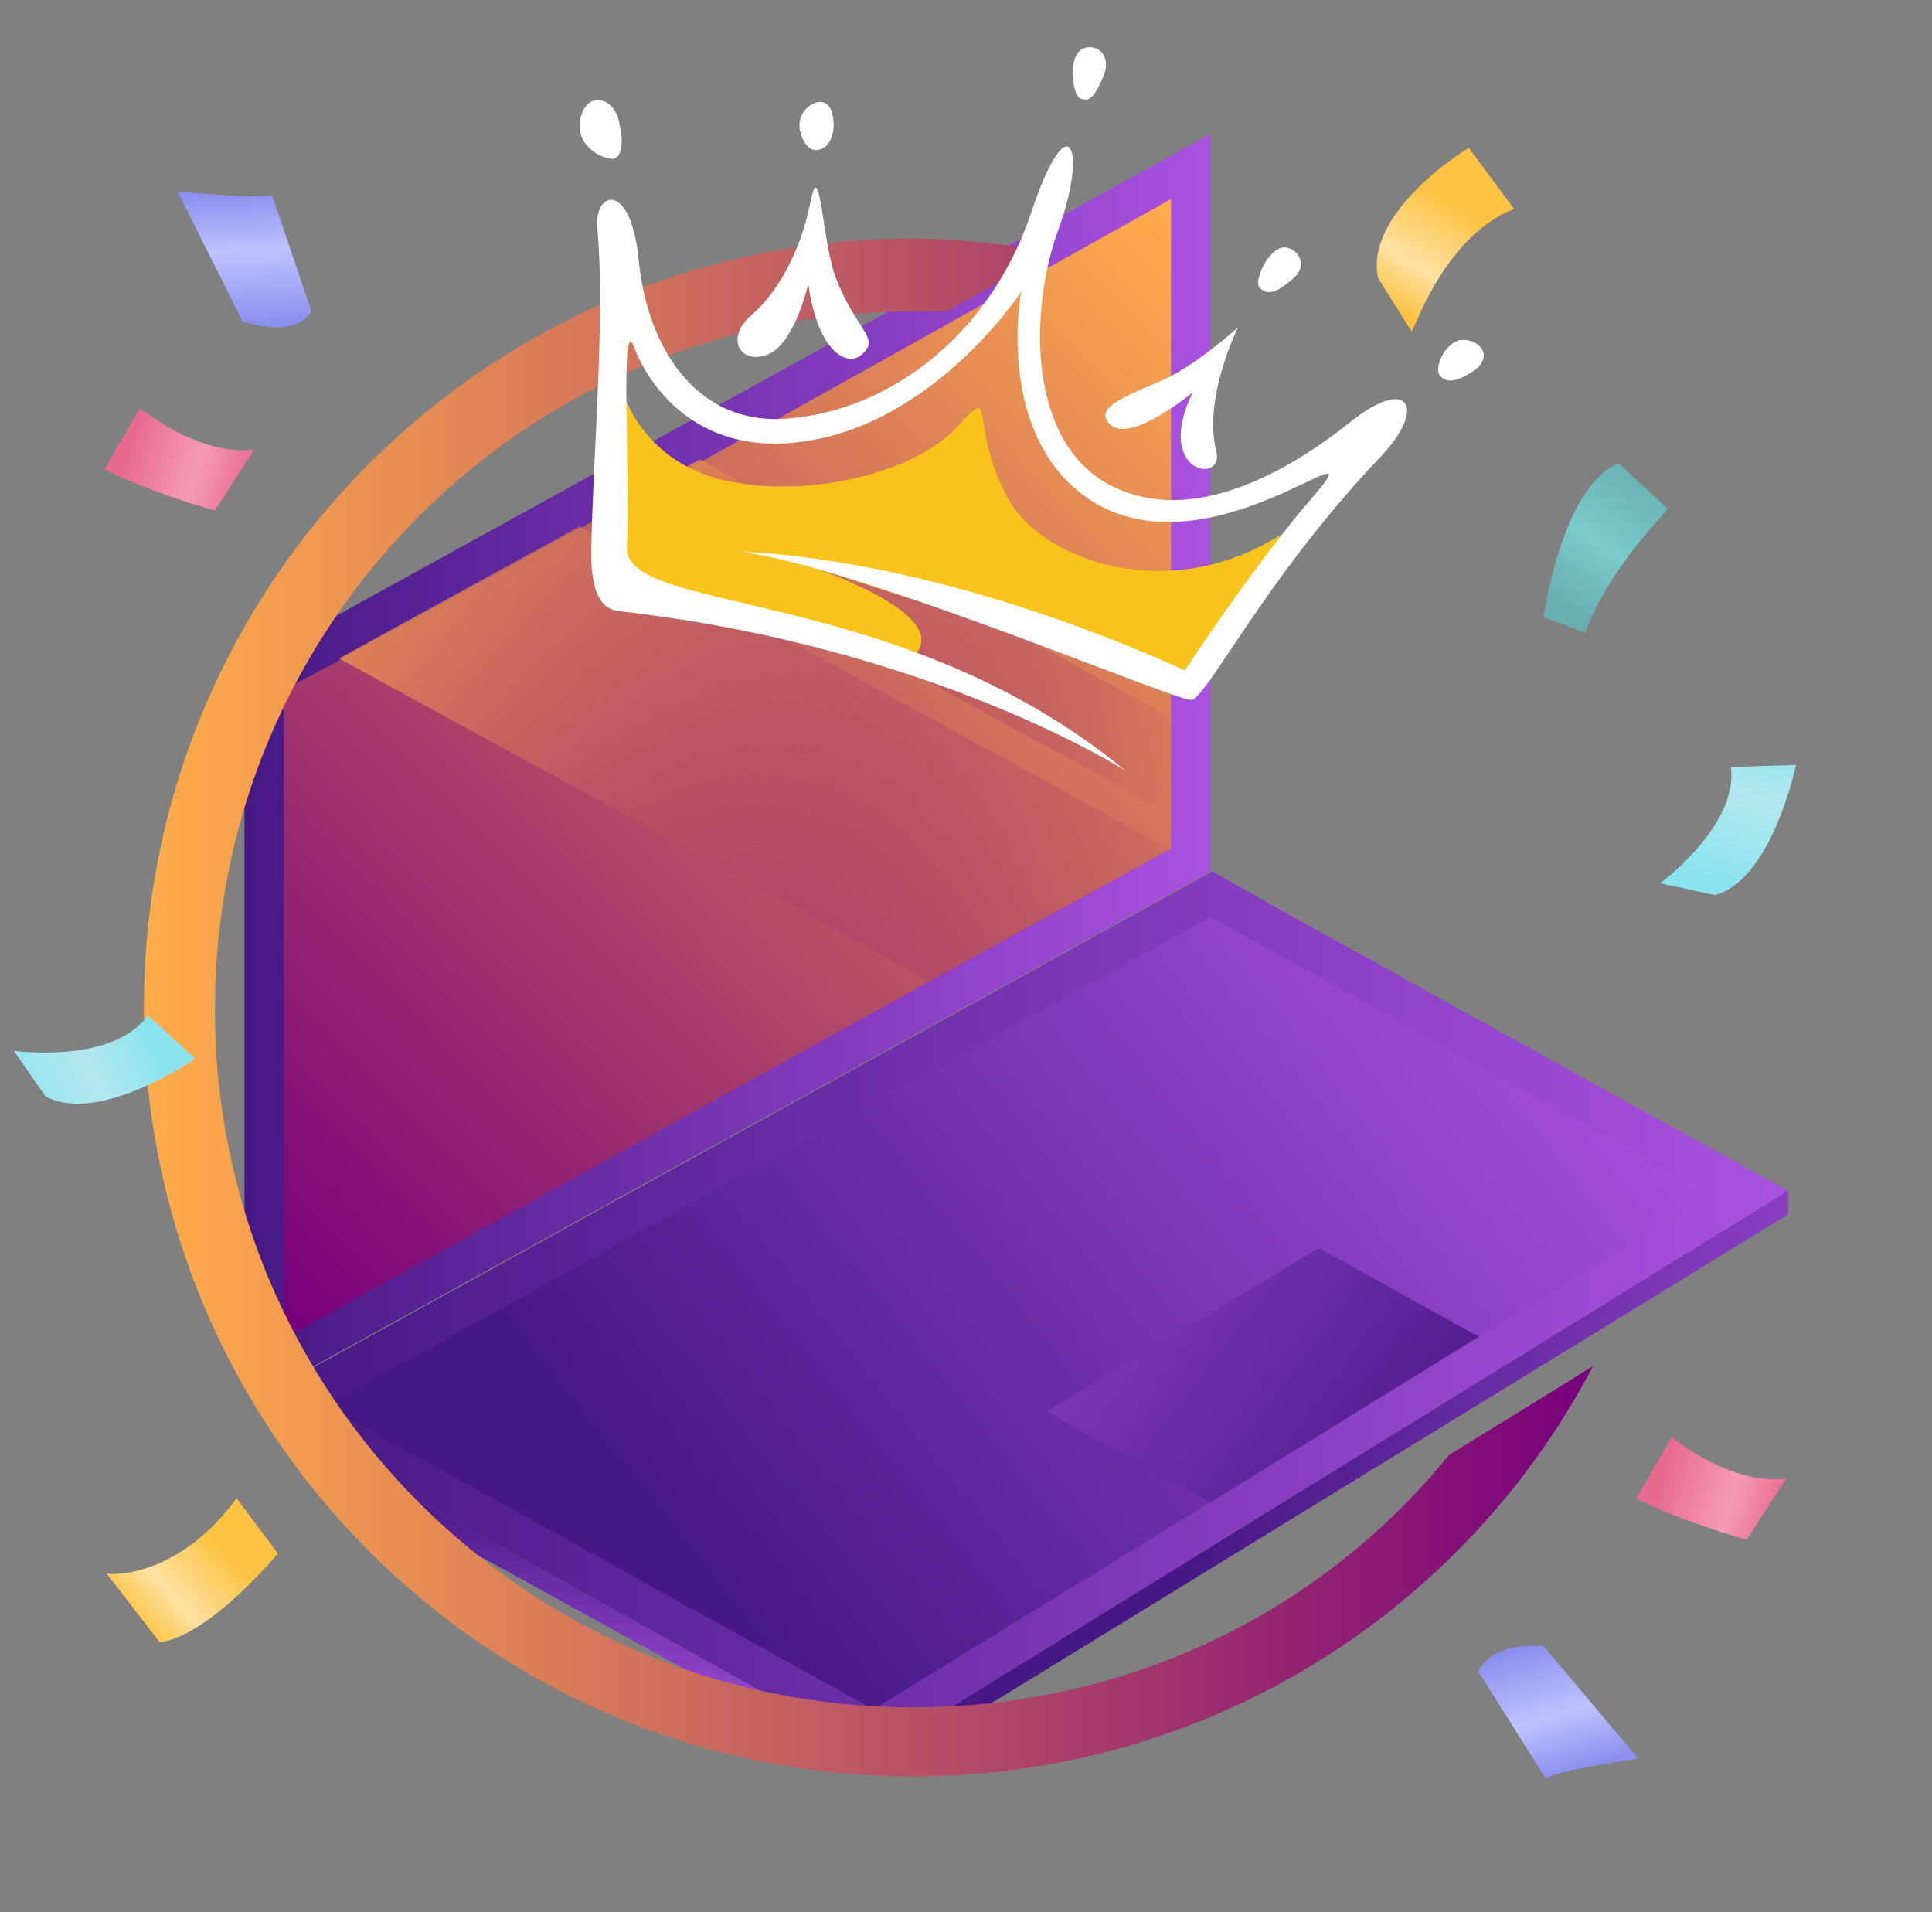 <?xml version="1.0" encoding="utf-8"?>
<!-- Generator: Adobe Illustrator 28.3.0, SVG Export Plug-In . SVG Version: 6.00 Build 0)  -->
<svg version="1.1" id="Calque_1" xmlns="http://www.w3.org/2000/svg" xmlns:xlink="http://www.w3.org/1999/xlink" x="0px" y="0px"
	 viewBox="0 0 98 97" style="enable-background:new 0 0 98 97;" xml:space="preserve">
<rect x="0" y="0" width="98" height="97" fill="#808080" stroke="none"/>
<style type="text/css">
	.st0{fill:url(#SVGID_1_);}
	.st1{fill:url(#SVGID_00000140696789619765031870000003844937434933626514_);}
	.st2{fill:url(#SVGID_00000068654802539060177910000008518895215569119141_);}
	.st3{fill:url(#SVGID_00000048492452880954777640000007199934520958405801_);}
	.st4{fill:url(#SVGID_00000183939060614078786360000004111434945509751463_);}
	.st5{fill:url(#SVGID_00000183954354778820802490000002617910714360433285_);}
	.st6{fill:url(#SVGID_00000103968624927522821690000001422305834614735785_);}
	.st7{fill:url(#SVGID_00000039846721175780987400000001665980719756991122_);enable-background:new    ;}
	.st8{fill:url(#SVGID_00000004520330692926339690000017276917122638261640_);enable-background:new    ;}
	.st9{fill:url(#SVGID_00000154398431670185611630000016793360296097262992_);}
	.st10{fill:#F8C41C;}
	.st11{fill:#FFFFFF;}
	.st12{fill:url(#SVGID_00000076575950234914286920000001887803014080389015_);}
	.st13{fill:url(#SVGID_00000067938801196971383550000012840628386511424414_);}
	.st14{fill:url(#SVGID_00000164477069329894743780000005767484331841206960_);}
	.st15{fill:url(#SVGID_00000098910573214289353820000009775726632897708936_);}
	.st16{fill:url(#SVGID_00000167360899624221939910000006949876368501025425_);}
	.st17{fill:url(#SVGID_00000131340167065813865490000015470444224838219424_);}
	.st18{fill:url(#SVGID_00000175318482063481371250000002051920023323620771_);}
	.st19{fill:url(#SVGID_00000142154830947352521270000004258095804315100297_);}
	.st20{fill:url(#SVGID_00000032648141792236610630000012074413704997074620_);}
</style>
<linearGradient id="SVGID_1_" gradientUnits="userSpaceOnUse" x1="12.443" y1="59.432" x2="61.409" y2="59.432" gradientTransform="matrix(1 0 0 -1 0 98)">
	<stop  offset="0" style="stop-color:#461885"/>
	<stop  offset="1" style="stop-color:#AA51E0"/>
</linearGradient>
<path class="st0" d="M61.4,6.8v37.4L14.1,70.3l-1.7-1.5v-35L61.4,6.8z"/>
<linearGradient id="SVGID_00000101808734264272045380000015800651631161810589_" gradientUnits="userSpaceOnUse" x1="62.822" y1="84.606" x2="11.936" y2="34.233" gradientTransform="matrix(1 0 0 -1 0 98)">
	<stop  offset="0" style="stop-color:#FFAD4B"/>
	<stop  offset="1" style="stop-color:#77007C"/>
</linearGradient>
<path style="fill:url(#SVGID_00000101808734264272045380000015800651631161810589_);" d="M59.4,10.1v33l-0.1,0l-12.2,6.7L14.4,67.9
	V35l2.8-1.5l12.2-6.7l1.7-0.9l4.5-2.5L59.4,10.1z"/>
<linearGradient id="SVGID_00000001652925605041733530000012727512193390224532_" gradientUnits="userSpaceOnUse" x1="14.101" y1="31.842" x2="90.658" y2="31.842" gradientTransform="matrix(1 0 0 -1 0 98)">
	<stop  offset="0" style="stop-color:#461885"/>
	<stop  offset="1" style="stop-color:#AA51E0"/>
</linearGradient>
<path style="fill:url(#SVGID_00000001652925605041733530000012727512193390224532_);" d="M90.7,60.4L45.8,88.1L42.6,88L17.9,74.3
	l0.3-0.3l-4-3.7l47.3-26.1l4.6,2.6l3.1,1.7l5.2,2.9l3.1,1.7l5.2,2.9l3.1,1.7L90.7,60.4z"/>
<linearGradient id="SVGID_00000051346287732850669210000000789228069583814060_" gradientUnits="userSpaceOnUse" x1="77.541" y1="52.68" x2="35.094" y2="18.946" gradientTransform="matrix(1 0 0 -1 0 98)">
	<stop  offset="0" style="stop-color:#AA51E0"/>
	<stop  offset="1" style="stop-color:#461885"/>
</linearGradient>
<path style="fill:url(#SVGID_00000051346287732850669210000000789228069583814060_);" d="M16.5,71.3l44.9-24.8l25.4,14.1L44.3,86.7
	L16.5,71.3z"/>
<linearGradient id="SVGID_00000140730871184591208880000005177441228217476238_" gradientUnits="userSpaceOnUse" x1="44.429" y1="43.211" x2="73.315" y2="21.223" gradientTransform="matrix(1 0 0 -1 0 98)">
	<stop  offset="0" style="stop-color:#AA51E0"/>
	<stop  offset="1" style="stop-color:#461885"/>
</linearGradient>
<path style="fill:url(#SVGID_00000140730871184591208880000005177441228217476238_);" d="M53.1,71.6l13.8-8.3l8.1,4.5l-13.6,8.4
	L53.1,71.6z"/>
<linearGradient id="SVGID_00000015327652629090407840000016861936584511924399_" gradientUnits="userSpaceOnUse" x1="29.892" y1="9.093" x2="29.892" y2="22.401" gradientTransform="matrix(1 0 0 -1 0 98)">
	<stop  offset="0" style="stop-color:#AA51E0"/>
	<stop  offset="1" style="stop-color:#461885"/>
</linearGradient>
<path style="fill:url(#SVGID_00000015327652629090407840000016861936584511924399_);" d="M42.6,88l-2-0.1L17.2,75l0.7-0.7L42.6,88z"
	/>
<linearGradient id="SVGID_00000118365013949442767430000017191876897418960524_" gradientUnits="userSpaceOnUse" x1="64.706" y1="25.806" x2="86.273" y2="13.16" gradientTransform="matrix(1 0 0 -1 0 98)">
	<stop  offset="0" style="stop-color:#461885"/>
	<stop  offset="1" style="stop-color:#AA51E0"/>
</linearGradient>
<path style="fill:url(#SVGID_00000118365013949442767430000017191876897418960524_);" d="M90.7,60.4v1.2L47.5,88.1l-1.7,0L90.7,60.4
	z"/>
<linearGradient id="SVGID_00000108289928851780451420000006573827120095260576_" gradientUnits="userSpaceOnUse" x1="12.108" y1="74.087" x2="59.394" y2="48.08" gradientTransform="matrix(1 0 0 -1 0 98)">
	<stop  offset="0" style="stop-color:#FFAD4B"/>
	<stop  offset="1" style="stop-color:#77007C;stop-opacity:0"/>
</linearGradient>
<path style="fill:url(#SVGID_00000108289928851780451420000006573827120095260576_);enable-background:new    ;" d="M59.4,43.1
	l-12.2,6.7l-30-16.4l12.2-6.7L59.4,43.1z"/>
<linearGradient id="SVGID_00000105421456030952850650000016696795945270870416_" gradientUnits="userSpaceOnUse" x1="27.479" y1="76.643" x2="60.505" y2="58.479" gradientTransform="matrix(1 0 0 -1 0 98)">
	<stop  offset="0" style="stop-color:#FFAD4B"/>
	<stop  offset="1" style="stop-color:#77007C;stop-opacity:0"/>
</linearGradient>
<path style="fill:url(#SVGID_00000105421456030952850650000016696795945270870416_);enable-background:new    ;" d="M59.4,36.4v4.2
	v0.7L31,25.8l4.5-2.5L59.4,36.4z"/>
<linearGradient id="SVGID_00000005966489943816890910000010605005614246469562_" gradientUnits="userSpaceOnUse" x1="7.341" y1="46.781" x2="80.832" y2="46.781" gradientTransform="matrix(1 0 0 -1 0 98)">
	<stop  offset="0" style="stop-color:#FFAD4B"/>
	<stop  offset="1" style="stop-color:#77007C"/>
</linearGradient>
<path style="fill:url(#SVGID_00000005966489943816890910000010605005614246469562_);" d="M46.3,86.6c-19.6,0-35.4-15.9-35.4-35.4
	c0-19.6,15.9-35.4,35.4-35.4c0.6,0,1.2,0,1.7,0l5.4-3c-2.3-0.4-4.7-0.7-7.1-0.7c-21.5,0-39,17.4-39,39c0,21.5,17.4,39,39,39
	c15,0,28-8.4,34.5-20.8l-7.3,4.5C67.1,81.7,57.3,86.6,46.3,86.6z"/>
<g>
	<path class="st10" d="M31.6,19.9c0,0,1,3.6,5.3,4.5c4.3,0.9,9.6-0.5,11.6-2.7c2.2-2.4,0.5-0.2,2.7,3.7c1.8,3.1,8.2,5.3,13.8,1.7
		L60,34.8l-19-6.1c0,0,7.1,2.3,5.5,4.4c-0.7,0.9-5.5-1.2-5.5-1.2l-9-1.9l-1-5.9L31.6,19.9z"/>
	<path class="st11" d="M57.1,39.1c0,0-9.8-6.3-25.7-8.1c-0.9-0.1-1.5-0.9-1.4-3.5c0.1-4.6,0.7-11.6,0.3-15.9
		c-0.2-1.9,1.7-2.5,2.1,1.6c0.4,4.2,2.8,8.6,7.9,8c5.4-0.6,10.1-4.7,12-10.4c1.9-5.7,2.9-3.3,1.4,0.8c-1.5,4.1-1.6,10.8,2.6,13
		c4.2,2.2,9.2-0.8,12.2-3.2c3-2.4,3.9-0.7,1.5,1.8c-5.9,6.2-8.8,12.3-9.6,12.3c-0.9,0-17-6.8-22.8-7.5c0,0,9.2,0,22.5,6
		c0,0,3.7-5.6,6.5-8.8c3.6-4.2-5.7,4.6-11.8-0.2c-4.3-3.4-3-10.2-3-10.2s-4.9,7.5-12.3,7.7c-4.8,0.1-6.8-3.5-7.3-4.8
		c-0.8-2.3-0.2,6.9-0.4,10C31.5,31.2,45.6,29.6,57.1,39.1z"/>
	<path class="st11" d="M60.5,19.9c0,0-3,2.5-4.1,1.7c-1-0.8,0.4-1.4,2.3-2.2c1.8-0.7,4.1-2.8,4.1-2.8s-1.8,3.6-1.1,6.3
		C62.1,24.6,58.5,24,60.5,19.9z"/>
	<path class="st11" d="M43.8,17.9c-0.7,0.8-2.3,0.1-2.8-3.5c0,0-0.7,3.1-2.1,3.6c-1.4,0.5-2.1-0.9-0.8-2c1.3-1.1,2.5-3.2,3-5.7
		c0.5-2.6,0.6,2,1.3,3.8C43.4,16.7,44.6,17.1,43.8,17.9z"/>
	<path class="st11" d="M30.8,8C30.5,8,29,7.3,29.5,5.8c0.4-1.2,1.7-0.8,1.9,0.4C31.7,7.4,31.5,8.3,30.8,8z"/>
	<path class="st11" d="M41.3,7.6c-0.4,0-0.9-0.9-0.7-1.6c0.2-0.7,1.3-1.3,1.6-0.3C42.5,6.8,42,7.7,41.3,7.6z"/>
	<path class="st11" d="M54.8,5c-0.3-0.1-0.6-1.5-0.2-2.2c0.4-0.8,1.9-0.4,1.4,1C55.4,5.2,55.2,5.1,54.8,5z"/>
	<path class="st11" d="M63.9,14.6c-0.3-0.3,0.3-1.7,1-2c0.7-0.3,1.7,0.8,0.6,1.6C64.6,15,64.2,14.9,63.9,14.6z"/>
	<path class="st11" d="M73,19c-0.2-0.4,0.2-1.4,0.9-1.7c0.7-0.3,2,0.5,1,1.4C73.8,19.5,73.3,19.4,73,19z"/>
</g>
<linearGradient id="SVGID_00000078767532311835614170000004030892028799942068_" gradientUnits="userSpaceOnUse" x1="84.407" y1="74.471" x2="90.117" y2="77.036" gradientTransform="matrix(0.992 -0.131 0.131 0.992 -9.108 11.967)">
	<stop  offset="0" style="stop-color:#E86B8F"/>
	<stop  offset="0.584" style="stop-color:#F69BB4"/>
	<stop  offset="1" style="stop-color:#E86B8F"/>
</linearGradient>
<path style="fill:url(#SVGID_00000078767532311835614170000004030892028799942068_);" d="M84.8,72.9L83,76c0,0,1.8,1,5.6,2.1l2-3.1
	C90.5,75,88.2,75.5,84.8,72.9z"/>
<linearGradient id="SVGID_00000100351120537349604400000001702707699154658960_" gradientUnits="userSpaceOnUse" x1="14.149" y1="12.616" x2="19.858" y2="15.181" gradientTransform="matrix(0.992 -0.131 0.131 0.992 -9.108 11.967)">
	<stop  offset="0" style="stop-color:#E86B8F"/>
	<stop  offset="0.584" style="stop-color:#F69BB4"/>
	<stop  offset="1" style="stop-color:#E86B8F"/>
</linearGradient>
<path style="fill:url(#SVGID_00000100351120537349604400000001702707699154658960_);" d="M7.1,20.7l-1.8,3.1c0,0,1.8,1,5.6,2.1
	l2-3.1C12.8,22.8,10.5,23.3,7.1,20.7z"/>
<linearGradient id="SVGID_00000149374824002261208590000011398125618478543013_" gradientUnits="userSpaceOnUse" x1="77.972" y1="83.39" x2="79.858" y2="89.803">
	<stop  offset="0" style="stop-color:#8B90EF"/>
	<stop  offset="0.556" style="stop-color:#BFC2FF"/>
	<stop  offset="1" style="stop-color:#8B90EF"/>
</linearGradient>
<path style="fill:url(#SVGID_00000149374824002261208590000011398125618478543013_);" d="M75,84.8c0,0,0.4-1.5,3.3-1.3l4.8,5.7
	c0,0-3.7,0.5-4.7,1L75,84.8z"/>
<linearGradient id="SVGID_00000118395177766769189840000016378274507274674836_" gradientUnits="userSpaceOnUse" x1="84.054" y1="10.809" x2="85.94" y2="17.222" gradientTransform="matrix(-0.971 -0.24 0.24 -0.971 91.591 47.126)">
	<stop  offset="0" style="stop-color:#8B90EF"/>
	<stop  offset="0.556" style="stop-color:#BFC2FF"/>
	<stop  offset="1" style="stop-color:#8B90EF"/>
</linearGradient>
<path style="fill:url(#SVGID_00000118395177766769189840000016378274507274674836_);" d="M15.8,15.8c0,0-0.7,1.4-3.5,0.5L9,9.7
	c0,0,3.7,0.4,4.8,0.2L15.8,15.8z"/>
<linearGradient id="SVGID_00000043429132811876016780000011132383173763460260_" gradientUnits="userSpaceOnUse" x1="15.123" y1="71.819" x2="15.769" y2="79.248" gradientTransform="matrix(0.606 0.796 -0.796 0.606 60.33 21.66)">
	<stop  offset="0.226" style="stop-color:#FEC343"/>
	<stop  offset="0.692" style="stop-color:#FEE1A3"/>
	<stop  offset="1" style="stop-color:#FEC343"/>
</linearGradient>
<path style="fill:url(#SVGID_00000043429132811876016780000011132383173763460260_);" d="M12,76l2.1,2.8c0,0-3.5,4.2-6,4.5l-2.7-3.5
	C5.5,79.9,9,80.1,12,76z"/>
<linearGradient id="SVGID_00000179624783576977092220000014208198717436280756_" gradientUnits="userSpaceOnUse" x1="-723.573" y1="-1669.593" x2="-721.53" y2="-1677.893" gradientTransform="matrix(-0.748 -0.223 0.286 -0.958 20.206 -1736.987)">
	<stop  offset="0" style="stop-color:#69AEB0"/>
	<stop  offset="0.559" style="stop-color:#7ACACC"/>
	<stop  offset="1" style="stop-color:#69AEB0"/>
</linearGradient>
<path style="fill:url(#SVGID_00000179624783576977092220000014208198717436280756_);" d="M80.4,32.1l-2.1-0.8c0,0,0.9-6.6,3.8-7.8
	l2.5,2.3C84.6,25.9,81.6,28.8,80.4,32.1z"/>
<linearGradient id="SVGID_00000060022577777141098740000006959072062501821583_" gradientUnits="userSpaceOnUse" x1="1582.6" y1="-2041.503" x2="1590.741" y2="-2041.503" gradientTransform="matrix(0.355 -0.935 0.433 0.165 408.204 1860.909)">
	<stop  offset="0" style="stop-color:#8BE3EF"/>
	<stop  offset="0.575" style="stop-color:#B3E8EF"/>
	<stop  offset="1" style="stop-color:#8BE3EF"/>
</linearGradient>
<path style="fill:url(#SVGID_00000060022577777141098740000006959072062501821583_);" d="M87.8,38.9l3.3-0.1c0,0-1.2,5.8-4.1,6.6
	l-2.8-0.6C84.1,44.9,88.2,41.9,87.8,38.9z"/>
<linearGradient id="SVGID_00000060743836460547172460000002904139356733988996_" gradientUnits="userSpaceOnUse" x1="1541.121" y1="-2201.076" x2="1549.262" y2="-2201.076" gradientTransform="matrix(0.903 -0.429 0.199 0.418 -953.361 1637.251)">
	<stop  offset="0" style="stop-color:#8BE3EF"/>
	<stop  offset="0.575" style="stop-color:#B3E8EF"/>
	<stop  offset="1" style="stop-color:#8BE3EF"/>
</linearGradient>
<path style="fill:url(#SVGID_00000060743836460547172460000002904139356733988996_);" d="M7.5,51.5l2.4,2.2c0,0-4.9,3.4-7.6,1.9
	l-1.6-2.3C0.7,53.3,5.7,54,7.5,51.5z"/>
<linearGradient id="SVGID_00000012470059935278658680000009834257499930654652_" gradientUnits="userSpaceOnUse" x1="-60.605" y1="-28.526" x2="-54.634" y2="-23.363" gradientTransform="matrix(0.18 0.984 -0.984 0.18 57.729 73.71)">
	<stop  offset="0.226" style="stop-color:#FEC343"/>
	<stop  offset="0.692" style="stop-color:#FEE1A3"/>
	<stop  offset="1" style="stop-color:#FEC343"/>
</linearGradient>
<path style="fill:url(#SVGID_00000012470059935278658680000009834257499930654652_);" d="M76.8,10.6l-2.3-3.1c0,0-5.3,3.2-4.6,6.6
	l1.7,2.7C71.7,16.9,73.2,12,76.8,10.6z"/>
</svg>
